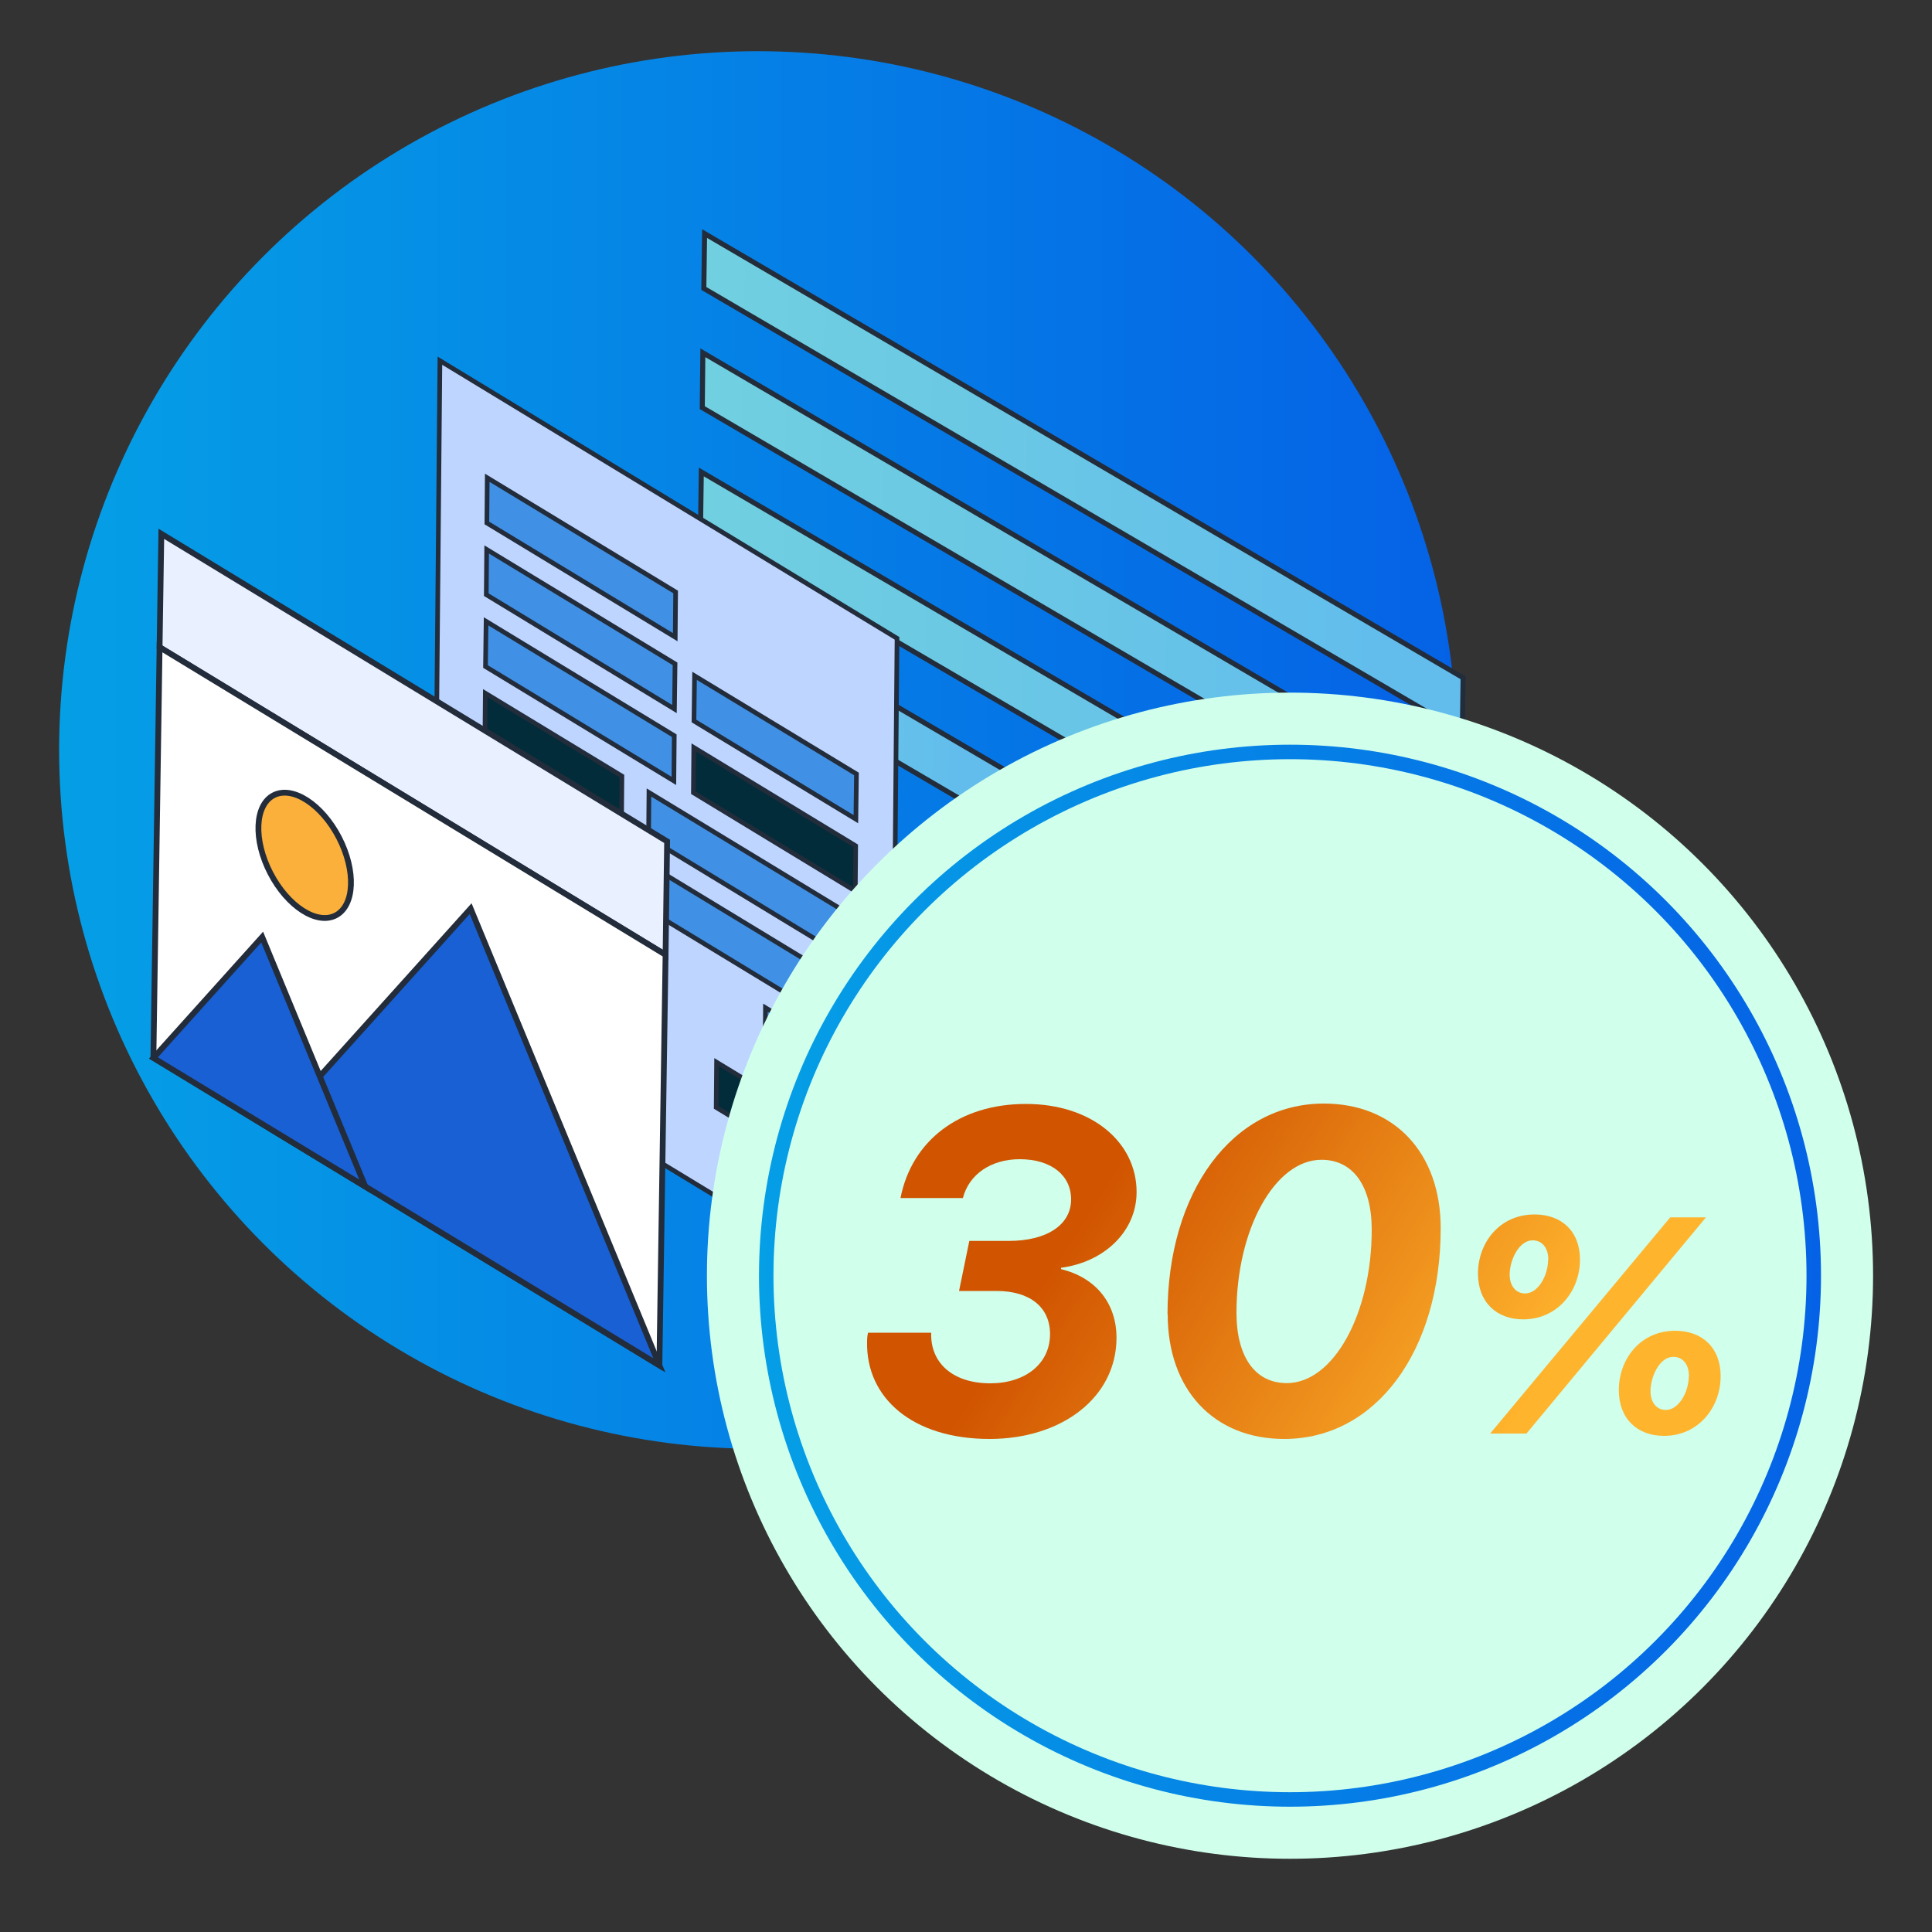 <?xml version="1.0" encoding="UTF-8"?>
<svg id="Layer_1" data-name="Layer 1" xmlns="http://www.w3.org/2000/svg" xmlns:xlink="http://www.w3.org/1999/xlink" viewBox="0 0 100 100">
  <rect x="0" y="0" width="100" height="100" fill="#333333" stroke="none"/>
  <defs>
    <style>
      .cls-1 {
        fill: #e9f0ff;
      }

      .cls-1, .cls-2, .cls-3, .cls-4, .cls-5, .cls-6, .cls-7, .cls-8, .cls-9, .cls-10, .cls-11, .cls-12 {
        stroke-miterlimit: 10;
      }

      .cls-1, .cls-2, .cls-3, .cls-4, .cls-5, .cls-6, .cls-7, .cls-8, .cls-9, .cls-10, .cls-12 {
        stroke: #222c3a;
      }

      .cls-1, .cls-5, .cls-8, .cls-12 {
        stroke-width: .3px;
      }

      .cls-2 {
        fill: #022c3a;
      }

      .cls-2, .cls-6, .cls-10 {
        stroke-width: .24px;
      }

      .cls-3 {
        fill: url(#linear-gradient-2);
      }

      .cls-3, .cls-4, .cls-7, .cls-9 {
        stroke-width: .26px;
      }

      .cls-4 {
        fill: url(#linear-gradient-5);
      }

      .cls-5 {
        fill: #fff;
      }

      .cls-6 {
        fill: #bdd5ff;
      }

      .cls-7 {
        fill: url(#linear-gradient-4);
      }

      .cls-8 {
        fill: #1860d3;
      }

      .cls-9 {
        fill: url(#linear-gradient-3);
      }

      .cls-13 {
        fill: #d0ffec;
      }

      .cls-10 {
        fill: #4090e5;
      }

      .cls-11 {
        fill: none;
        stroke: url(#linear-gradient-6);
        stroke-width: .75px;
      }

      .cls-12 {
        fill: #fbb03b;
      }

      .cls-14 {
        fill: url(#linear-gradient-7);
      }

      .cls-15 {
        fill: url(#linear-gradient-9);
      }

      .cls-16 {
        fill: url(#linear-gradient);
      }

      .cls-17 {
        fill: url(#linear-gradient-8);
      }
    </style>
    <linearGradient id="linear-gradient" x1="3.05" y1="38.82" x2="75.4" y2="38.82" gradientUnits="userSpaceOnUse">
      <stop offset="0" stop-color="#059fe6"/>
      <stop offset="1" stop-color="#0562e6"/>
    </linearGradient>
    <linearGradient id="linear-gradient-2" x1="-172.71" y1="705.09" x2="-127.56" y2="705.09" gradientTransform="translate(197.58 -703.09) rotate(30.35) skewX(29.2)" gradientUnits="userSpaceOnUse">
      <stop offset="0" stop-color="#72d2de"/>
      <stop offset="1" stop-color="#62bdec"/>
    </linearGradient>
    <linearGradient id="linear-gradient-3" x1="-172.71" y1="710.5" x2="-127.56" y2="710.5" xlink:href="#linear-gradient-2"/>
    <linearGradient id="linear-gradient-4" y1="715.91" x2="-127.56" y2="715.91" xlink:href="#linear-gradient-2"/>
    <linearGradient id="linear-gradient-5" y1="721.31" x2="-152.5" y2="721.31" xlink:href="#linear-gradient-2"/>
    <linearGradient id="linear-gradient-6" x1="39.28" y1="66.03" x2="94.25" y2="66.03" xlink:href="#linear-gradient"/>
    <linearGradient id="linear-gradient-7" x1="53.53" y1="66.8" x2="74.35" y2="80.03" gradientUnits="userSpaceOnUse">
      <stop offset="0" stop-color="#d15400"/>
      <stop offset="1" stop-color="#ffb42d"/>
    </linearGradient>
    <linearGradient id="linear-gradient-8" x1="58" y1="59.77" x2="78.82" y2="73" xlink:href="#linear-gradient-7"/>
    <linearGradient id="linear-gradient-9" x1="61.11" y1="54.87" x2="81.93" y2="68.11" xlink:href="#linear-gradient-7"/>
  </defs>
  <circle class="cls-16" cx="39.23" cy="38.82" r="36.17"/>
  <g>
    <g>
      <polygon class="cls-3" points="75.69 37.91 36.43 14.93 36.47 12.09 75.73 35.08 75.69 37.91"/>
      <polygon class="cls-9" points="75.6 44.08 36.35 21.1 36.38 18.26 75.64 41.25 75.6 44.08"/>
      <polygon class="cls-7" points="75.52 50.25 36.26 27.27 36.3 24.43 75.56 47.42 75.52 50.25"/>
      <polygon class="cls-4" points="53.75 43.73 36.18 33.44 36.22 30.6 53.78 40.89 53.75 43.73"/>
    </g>
    <g>
      <polygon class="cls-6" points="46.13 67.43 22.46 53.05 22.77 18.67 46.43 33.04 46.13 67.43"/>
      <polygon class="cls-10" points="34.95 32.98 25.2 27.07 25.22 24.73 34.97 30.64 34.95 32.98"/>
      <polygon class="cls-10" points="34.91 36.7 25.17 30.78 25.19 28.44 34.94 34.36 34.91 36.7"/>
      <polygon class="cls-10" points="34.88 40.42 25.13 34.5 25.16 32.16 34.9 38.08 34.88 40.42"/>
      <polygon class="cls-10" points="44.3 42.4 35.92 37.32 35.95 34.98 44.33 40.06 44.3 42.4"/>
      <polygon class="cls-2" points="44.27 46.12 35.89 41.03 35.91 38.69 44.29 43.78 44.27 46.12"/>
      <polygon class="cls-10" points="44.24 49.84 33.57 43.36 33.59 41.02 44.26 47.5 44.24 49.84"/>
      <polygon class="cls-10" points="44.21 53.56 33.54 47.08 33.56 44.74 44.23 51.22 44.21 53.56"/>
      <polygon class="cls-10" points="44.17 57.28 39.6 54.5 39.62 52.16 44.19 54.93 44.17 57.28"/>
      <polygon class="cls-10" points="33.18 50.6 25.04 45.65 25.06 43.31 33.2 48.26 33.18 50.6"/>
      <polygon class="cls-2" points="32.17 42.51 25.1 38.22 25.12 35.88 32.19 40.17 32.17 42.51"/>
      <polygon class="cls-2" points="44.13 61.61 37.07 57.32 37.09 54.98 44.15 59.27 44.13 61.61"/>
    </g>
    <g>
      <polygon class="cls-1" points="34.45 49.42 8.26 33.5 8.35 27.63 34.53 43.55 34.45 49.42"/>
      <polygon class="cls-5" points="34.13 70.67 7.94 54.74 8.26 33.5 34.45 49.42 34.13 70.67"/>
      <polygon class="cls-8" points="34.13 70.67 24.36 47.03 14.07 58.47 34.13 70.67"/>
      <polygon class="cls-8" points="18.91 61.42 13.57 48.5 7.94 54.76 18.91 61.42"/>
      <ellipse class="cls-12" cx="15.77" cy="44.27" rx="2" ry="3.5" transform="translate(-18.57 12.19) rotate(-27.34)"/>
    </g>
  </g>
  <circle class="cls-13" cx="66.77" cy="66.03" r="30.18"/>
  <circle class="cls-11" cx="66.77" cy="66.03" r="27.11"/>
  <g>
    <path class="cls-14" d="m50.18,64.23h2.03c1.94,0,3.23-.81,3.23-2.15,0-1.24-1.02-2.08-2.66-2.08-1.49,0-2.63.79-2.94,2.01h-3.23c.59-3,3.08-4.87,6.49-4.87s5.73,1.98,5.73,4.56c0,2.03-1.66,3.62-3.91,3.92v.07c1.81.44,2.87,1.78,2.87,3.55,0,3.09-2.83,5.24-6.57,5.24-3.98,0-6.41-2.12-6.34-5.05,0-.14.01-.28.05-.45h3.27c-.06,1.5,1.05,2.62,3.06,2.62,1.79,0,3.09-1,3.09-2.55,0-1.37-1.02-2.23-2.77-2.23h-1.94l.53-2.58Z"/>
    <path class="cls-17" d="m60.43,68.03c0-6.36,3.37-10.91,8.09-10.91,3.66,0,6.05,2.56,6.05,6.45,0,6.37-3.36,10.91-8.1,10.91-3.65,0-6.03-2.56-6.03-6.45Zm6.17,3.56c2.42,0,4.4-3.59,4.4-7.94,0-2.29-.98-3.62-2.6-3.62-2.41,0-4.4,3.59-4.4,7.92,0,2.3.98,3.64,2.6,3.64Z"/>
    <path class="cls-15" d="m76.5,65.92c0-1.58,1.1-3.06,2.93-3.06,1.4,0,2.35.87,2.35,2.34,0,1.62-1.16,3.09-2.94,3.09-1.37,0-2.34-.88-2.34-2.37Zm.63,8.28l9.32-11.19h1.85l-9.29,11.19h-1.88Zm3.01-9c0-.65-.35-1-.81-1-.72,0-1.19,1.04-1.19,1.77,0,.62.35.98.8.98.67,0,1.19-.93,1.19-1.75Zm3.65,6.75c0-1.59,1.1-3.07,2.92-3.07,1.4,0,2.35.88,2.35,2.35,0,1.62-1.15,3.09-2.93,3.09-1.38,0-2.34-.88-2.34-2.37Zm3.63-.72c0-.65-.35-1-.81-1-.72,0-1.18,1.04-1.18,1.77,0,.63.35.98.79.98.67,0,1.19-.93,1.19-1.74Z"/>
  </g>
</svg>